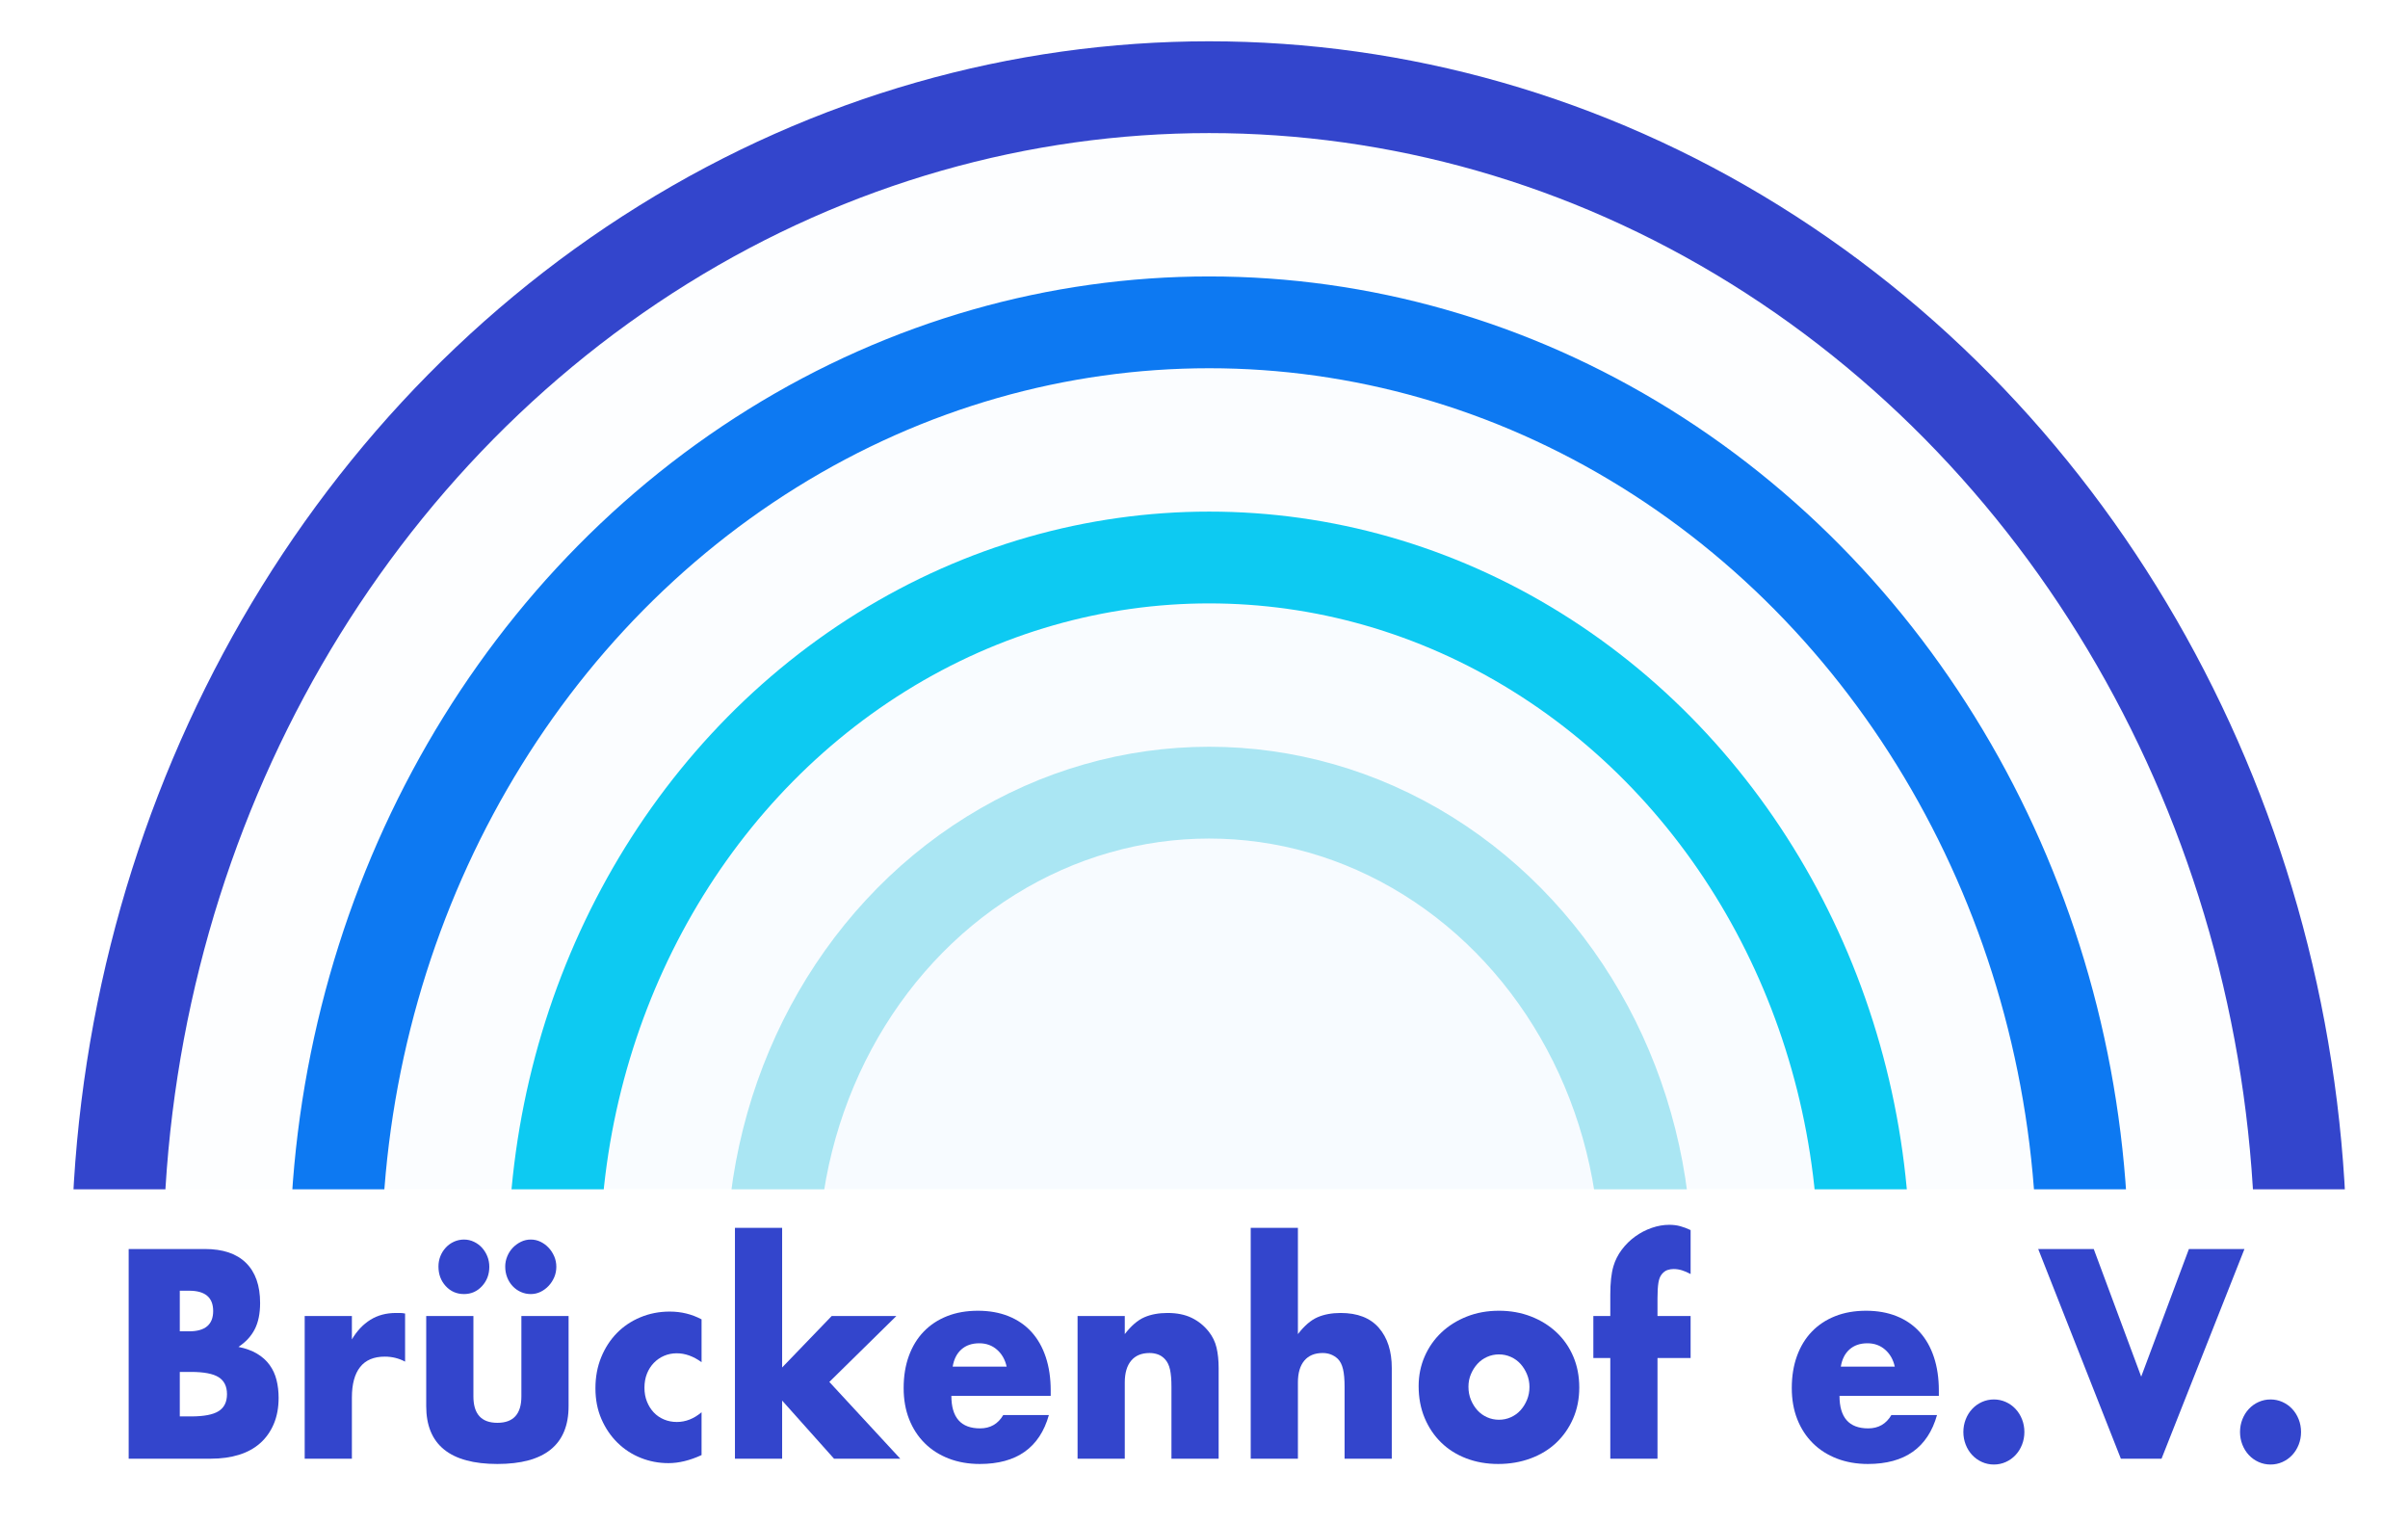<?xml version="1.0" encoding="UTF-8" standalone="no"?><!DOCTYPE svg PUBLIC "-//W3C//DTD SVG 1.1//EN" "http://www.w3.org/Graphics/SVG/1.1/DTD/svg11.dtd"><svg width="100%" height="100%" viewBox="0 0 446 282" version="1.1" xmlns="http://www.w3.org/2000/svg" xmlns:xlink="http://www.w3.org/1999/xlink" xml:space="preserve" xmlns:serif="http://www.serif.com/" style="fill-rule:evenodd;clip-rule:evenodd;stroke-linecap:round;stroke-linejoin:round;stroke-miterlimit:1.5;"><g><g><clipPath id="_clip1"><rect x="4.661" y="0.987" width="433.14" height="219.27"/></clipPath><g clip-path="url(#_clip1)"><ellipse cx="223.958" cy="233.893" rx="202.231" ry="217.746" style="fill:#0d79f2;fill-opacity:0.01;stroke:#3345cc;stroke-width:17px;"/><ellipse cx="223.958" cy="233.893" rx="161.785" ry="174.197" style="fill:#0d79f2;fill-opacity:0.01;stroke:#0d79f2;stroke-width:17px;"/><ellipse cx="223.958" cy="233.893" rx="121.339" ry="130.648" style="fill:#0d79f2;fill-opacity:0.01;stroke:#0dcaf2;stroke-width:17px;"/><ellipse cx="223.958" cy="233.893" rx="80.893" ry="87.098" style="fill:#0d79f2;fill-opacity:0.01;stroke:#aae6f3;stroke-width:17px;"/></g></g><g><path d="M33.3,262.312l2.077,0c2.383,0 4.089,-0.326 5.119,-0.978c1.031,-0.653 1.546,-1.7 1.546,-3.142c-0,-1.442 -0.515,-2.489 -1.546,-3.142c-1.03,-0.652 -2.736,-0.978 -5.119,-0.978l-2.077,-0l0,8.24Zm0,-15.759l1.739,-0c2.962,-0 4.443,-1.254 4.443,-3.76c0,-2.506 -1.481,-3.76 -4.443,-3.76l-1.739,0l0,7.52Zm-9.466,-15.245l14.103,0c3.348,0 5.892,0.858 7.631,2.575c1.738,1.717 2.608,4.189 2.608,7.416c-0,1.958 -0.331,3.58 -0.991,4.867c-0.66,1.288 -1.666,2.378 -3.018,3.271c1.352,0.274 2.503,0.695 3.453,1.262c0.95,0.566 1.723,1.261 2.318,2.085c0.596,0.824 1.023,1.751 1.28,2.782c0.258,1.03 0.387,2.128 0.387,3.296c-0,1.819 -0.298,3.433 -0.894,4.841c-0.596,1.408 -1.433,2.592 -2.511,3.553c-1.079,0.962 -2.391,1.683 -3.936,2.164c-1.546,0.48 -3.285,0.721 -5.216,0.721l-15.214,-0l0,-38.833Z" style="fill:#3345cc;fill-rule:nonzero;"/><path d="M56.434,243.72l8.742,0l-0,4.326c0.933,-1.579 2.076,-2.789 3.429,-3.631c1.352,-0.841 2.93,-1.261 4.733,-1.261l0.748,-0c0.274,-0 0.588,0.034 0.942,0.103l0,8.909c-1.159,-0.618 -2.415,-0.927 -3.767,-0.927c-2.028,0 -3.55,0.644 -4.564,1.932c-1.014,1.287 -1.521,3.167 -1.521,5.639l-0,11.331l-8.742,-0l0,-26.421Z" style="fill:#3345cc;fill-rule:nonzero;"/><path d="M87.682,243.72l-0,14.884c-0,3.262 1.481,4.893 4.443,4.893c2.962,-0 4.443,-1.631 4.443,-4.893l0,-14.884l8.742,0l-0,16.687c-0,3.571 -1.103,6.249 -3.308,8.034c-2.206,1.785 -5.498,2.678 -9.877,2.678c-4.379,0 -7.671,-0.893 -9.877,-2.678c-2.205,-1.785 -3.308,-4.463 -3.308,-8.034l0,-16.687l8.742,0Zm5.892,-9.167c-0,-0.653 0.129,-1.288 0.386,-1.906c0.258,-0.618 0.604,-1.15 1.039,-1.596c0.434,-0.447 0.933,-0.807 1.497,-1.082c0.563,-0.275 1.167,-0.412 1.811,-0.412c0.644,-0 1.248,0.137 1.811,0.412c0.563,0.275 1.063,0.644 1.497,1.107c0.435,0.464 0.781,0.996 1.039,1.597c0.257,0.601 0.386,1.244 0.386,1.931c-0,0.687 -0.129,1.331 -0.386,1.931c-0.258,0.601 -0.604,1.134 -1.039,1.597c-0.434,0.464 -0.934,0.833 -1.497,1.107c-0.563,0.275 -1.167,0.412 -1.811,0.412c-0.644,0 -1.256,-0.128 -1.835,-0.386c-0.58,-0.257 -1.087,-0.618 -1.522,-1.081c-0.434,-0.464 -0.772,-1.005 -1.014,-1.623c-0.241,-0.618 -0.362,-1.287 -0.362,-2.008Zm-12.364,-0c0,-0.687 0.121,-1.331 0.362,-1.932c0.242,-0.601 0.58,-1.133 1.015,-1.596c0.434,-0.464 0.941,-0.824 1.521,-1.082c0.579,-0.257 1.191,-0.386 1.835,-0.386c0.644,-0 1.256,0.137 1.835,0.412c0.58,0.275 1.079,0.644 1.498,1.107c0.418,0.464 0.748,0.996 0.99,1.597c0.241,0.601 0.362,1.244 0.362,1.931c-0,1.408 -0.451,2.601 -1.352,3.58c-0.902,0.978 -2.013,1.467 -3.333,1.467c-1.352,0 -2.479,-0.489 -3.381,-1.467c-0.901,-0.979 -1.352,-2.189 -1.352,-3.631Z" style="fill:#3345cc;fill-rule:nonzero;"/><path d="M129.941,252.269c-1.513,-1.098 -3.043,-1.648 -4.588,-1.648c-0.837,0 -1.618,0.155 -2.343,0.464c-0.724,0.309 -1.36,0.747 -1.907,1.313c-0.548,0.567 -0.974,1.236 -1.28,2.009c-0.306,0.772 -0.459,1.639 -0.459,2.601c0,0.927 0.153,1.776 0.459,2.549c0.306,0.772 0.724,1.442 1.256,2.009c0.531,0.566 1.167,1.004 1.907,1.313c0.741,0.309 1.53,0.463 2.367,0.463c1.642,0 3.171,-0.601 4.588,-1.802l-0,7.931c-2.157,0.996 -4.202,1.494 -6.134,1.494c-1.803,-0 -3.517,-0.327 -5.143,-0.979c-1.626,-0.652 -3.059,-1.588 -4.299,-2.807c-1.239,-1.219 -2.229,-2.678 -2.97,-4.377c-0.74,-1.7 -1.111,-3.597 -1.111,-5.691c0,-2.095 0.355,-4.009 1.063,-5.743c0.708,-1.734 1.674,-3.227 2.898,-4.481c1.223,-1.253 2.68,-2.231 4.37,-2.935c1.691,-0.704 3.502,-1.056 5.434,-1.056c2.125,0 4.089,0.481 5.892,1.442l-0,7.931Z" style="fill:#3345cc;fill-rule:nonzero;"/><path d="M144.864,227.394l0,25.854l9.177,-9.528l11.977,0l-12.412,12.206l13.137,14.215l-12.268,-0l-9.611,-10.764l0,10.764l-8.741,-0l-0,-42.747l8.741,-0Z" style="fill:#3345cc;fill-rule:nonzero;"/><path d="M186.447,253.093c-0.289,-1.304 -0.885,-2.352 -1.787,-3.141c-0.901,-0.79 -1.996,-1.185 -3.284,-1.185c-1.352,0 -2.455,0.378 -3.308,1.133c-0.853,0.756 -1.393,1.82 -1.618,3.193l9.997,0Zm-10.238,5.408c-0,4.017 1.77,6.026 5.312,6.026c1.9,-0 3.333,-0.824 4.299,-2.472l8.451,-0c-1.706,6.043 -5.972,9.064 -12.798,9.064c-2.093,0 -4.009,-0.335 -5.747,-1.004c-1.739,-0.67 -3.228,-1.622 -4.468,-2.859c-1.239,-1.236 -2.197,-2.712 -2.873,-4.429c-0.677,-1.716 -1.015,-3.639 -1.015,-5.768c0,-2.197 0.322,-4.18 0.966,-5.948c0.644,-1.769 1.562,-3.271 2.753,-4.507c1.192,-1.236 2.632,-2.189 4.323,-2.858c1.69,-0.67 3.598,-1.005 5.723,-1.005c2.093,0 3.976,0.335 5.65,1.005c1.675,0.669 3.091,1.639 4.251,2.91c1.159,1.27 2.044,2.824 2.656,4.661c0.612,1.837 0.917,3.905 0.917,6.206l0,0.978l-18.4,0Z" style="fill:#3345cc;fill-rule:nonzero;"/><path d="M199.584,243.72l8.742,0l-0,3.348c1.191,-1.545 2.398,-2.584 3.622,-3.116c1.223,-0.532 2.656,-0.798 4.298,-0.798c1.739,-0 3.228,0.3 4.467,0.901c1.24,0.601 2.295,1.45 3.164,2.549c0.708,0.893 1.191,1.889 1.449,2.987c0.257,1.099 0.386,2.352 0.386,3.76l0,16.79l-8.741,-0l-0,-13.339c-0,-1.305 -0.089,-2.361 -0.266,-3.168c-0.177,-0.807 -0.491,-1.45 -0.942,-1.931c-0.386,-0.412 -0.821,-0.704 -1.304,-0.876c-0.483,-0.171 -0.998,-0.257 -1.545,-0.257c-1.481,-0 -2.616,0.472 -3.405,1.416c-0.789,0.944 -1.183,2.292 -1.183,4.043l-0,14.112l-8.742,-0l-0,-26.421Z" style="fill:#3345cc;fill-rule:nonzero;"/><path d="M231.653,227.394l8.741,-0l0,19.674c1.191,-1.545 2.399,-2.584 3.622,-3.116c1.224,-0.532 2.657,-0.798 4.299,-0.798c3.123,-0 5.481,0.918 7.075,2.755c1.594,1.837 2.391,4.317 2.391,7.442l-0,16.79l-8.742,-0l0,-13.339c0,-1.339 -0.096,-2.421 -0.29,-3.245c-0.193,-0.824 -0.515,-1.459 -0.966,-1.906c-0.772,-0.721 -1.706,-1.081 -2.801,-1.081c-1.481,-0 -2.616,0.472 -3.405,1.416c-0.788,0.944 -1.183,2.292 -1.183,4.043l0,14.112l-8.741,-0l-0,-42.747Z" style="fill:#3345cc;fill-rule:nonzero;"/><path d="M271.98,256.802c-0,0.892 0.153,1.708 0.459,2.446c0.306,0.738 0.708,1.382 1.207,1.931c0.499,0.55 1.095,0.979 1.787,1.288c0.692,0.309 1.425,0.463 2.198,0.463c0.772,0 1.505,-0.154 2.197,-0.463c0.692,-0.309 1.288,-0.738 1.787,-1.288c0.499,-0.549 0.901,-1.193 1.207,-1.931c0.306,-0.738 0.459,-1.537 0.459,-2.395c0,-0.824 -0.153,-1.605 -0.459,-2.343c-0.306,-0.738 -0.708,-1.382 -1.207,-1.932c-0.499,-0.549 -1.095,-0.978 -1.787,-1.287c-0.692,-0.309 -1.425,-0.464 -2.197,-0.464c-0.773,0 -1.506,0.155 -2.198,0.464c-0.692,0.309 -1.288,0.738 -1.787,1.287c-0.499,0.55 -0.901,1.185 -1.207,1.906c-0.306,0.721 -0.459,1.494 -0.459,2.318Zm-9.225,-0.103c0,-1.958 0.371,-3.786 1.111,-5.485c0.741,-1.7 1.771,-3.176 3.091,-4.43c1.32,-1.253 2.89,-2.24 4.709,-2.961c1.819,-0.721 3.807,-1.082 5.965,-1.082c2.125,0 4.097,0.352 5.916,1.056c1.819,0.704 3.397,1.683 4.733,2.936c1.336,1.253 2.374,2.747 3.115,4.481c0.74,1.733 1.111,3.648 1.111,5.742c-0,2.094 -0.379,4.009 -1.135,5.743c-0.757,1.733 -1.795,3.227 -3.115,4.48c-1.32,1.253 -2.906,2.223 -4.758,2.91c-1.851,0.687 -3.855,1.03 -6.012,1.03c-2.125,0 -4.089,-0.343 -5.893,-1.03c-1.803,-0.687 -3.356,-1.665 -4.66,-2.936c-1.304,-1.27 -2.326,-2.789 -3.067,-4.557c-0.74,-1.769 -1.111,-3.734 -1.111,-5.897Z" style="fill:#3345cc;fill-rule:nonzero;"/><path d="M306.995,251.497l-0,18.644l-8.742,-0l-0,-18.644l-3.139,-0l-0,-7.777l3.139,0l-0,-3.966c-0,-2.197 0.193,-3.948 0.58,-5.253c0.321,-1.099 0.837,-2.12 1.545,-3.064c0.708,-0.944 1.537,-1.76 2.487,-2.447c0.95,-0.686 1.972,-1.218 3.067,-1.596c1.095,-0.378 2.173,-0.567 3.236,-0.567c0.74,0 1.425,0.086 2.052,0.258c0.628,0.172 1.264,0.412 1.908,0.721l0,8.137c-0.579,-0.309 -1.119,-0.541 -1.618,-0.695c-0.499,-0.155 -1.022,-0.232 -1.569,-0.232c-0.355,0 -0.717,0.06 -1.087,0.18c-0.37,0.121 -0.716,0.37 -1.038,0.747c-0.322,0.378 -0.54,0.919 -0.652,1.623c-0.113,0.703 -0.169,1.656 -0.169,2.858l-0,3.296l6.133,0l0,7.777l-6.133,-0Z" style="fill:#3345cc;fill-rule:nonzero;"/><path d="M350.944,253.093c-0.29,-1.304 -0.885,-2.352 -1.787,-3.141c-0.901,-0.79 -1.996,-1.185 -3.284,-1.185c-1.352,0 -2.455,0.378 -3.308,1.133c-0.854,0.756 -1.393,1.82 -1.618,3.193l9.997,0Zm-10.239,5.408c0,4.017 1.771,6.026 5.313,6.026c1.9,-0 3.332,-0.824 4.298,-2.472l8.452,-0c-1.706,6.043 -5.973,9.064 -12.798,9.064c-2.093,0 -4.009,-0.335 -5.748,-1.004c-1.738,-0.67 -3.227,-1.622 -4.467,-2.859c-1.24,-1.236 -2.198,-2.712 -2.874,-4.429c-0.676,-1.716 -1.014,-3.639 -1.014,-5.768c0,-2.197 0.322,-4.18 0.966,-5.948c0.644,-1.769 1.562,-3.271 2.753,-4.507c1.191,-1.236 2.632,-2.189 4.322,-2.858c1.691,-0.67 3.598,-1.005 5.723,-1.005c2.093,0 3.977,0.335 5.651,1.005c1.674,0.669 3.091,1.639 4.25,2.91c1.159,1.27 2.045,2.824 2.656,4.661c0.612,1.837 0.918,3.905 0.918,6.206l0,0.978l-18.401,0Z" style="fill:#3345cc;fill-rule:nonzero;"/><path d="M363.646,265.196c-0,-0.824 0.145,-1.605 0.435,-2.343c0.289,-0.738 0.692,-1.382 1.207,-1.931c0.515,-0.55 1.119,-0.979 1.811,-1.288c0.692,-0.309 1.425,-0.463 2.198,-0.463c0.772,-0 1.505,0.154 2.197,0.463c0.692,0.309 1.296,0.738 1.811,1.288c0.515,0.549 0.918,1.193 1.208,1.931c0.289,0.738 0.434,1.519 0.434,2.343c0,0.824 -0.145,1.606 -0.434,2.344c-0.29,0.738 -0.693,1.382 -1.208,1.931c-0.515,0.549 -1.119,0.979 -1.811,1.288c-0.692,0.309 -1.425,0.463 -2.197,0.463c-0.773,0 -1.506,-0.154 -2.198,-0.463c-0.692,-0.309 -1.296,-0.739 -1.811,-1.288c-0.515,-0.549 -0.918,-1.193 -1.207,-1.931c-0.29,-0.738 -0.435,-1.52 -0.435,-2.344Z" style="fill:#3345cc;fill-rule:nonzero;"/><path d="M387.794,231.308l8.79,23.639l8.838,-23.639l10.287,0l-15.358,38.833l-7.534,-0l-15.31,-38.833l10.287,0Z" style="fill:#3345cc;fill-rule:nonzero;"/><path d="M414.888,265.196c0,-0.824 0.145,-1.605 0.435,-2.343c0.29,-0.738 0.692,-1.382 1.207,-1.931c0.515,-0.55 1.119,-0.979 1.811,-1.288c0.693,-0.309 1.425,-0.463 2.198,-0.463c0.773,-0 1.505,0.154 2.197,0.463c0.693,0.309 1.296,0.738 1.811,1.288c0.516,0.549 0.918,1.193 1.208,1.931c0.29,0.738 0.434,1.519 0.434,2.343c0,0.824 -0.144,1.606 -0.434,2.344c-0.29,0.738 -0.692,1.382 -1.208,1.931c-0.515,0.549 -1.118,0.979 -1.811,1.288c-0.692,0.309 -1.424,0.463 -2.197,0.463c-0.773,0 -1.505,-0.154 -2.198,-0.463c-0.692,-0.309 -1.296,-0.739 -1.811,-1.288c-0.515,-0.549 -0.917,-1.193 -1.207,-1.931c-0.29,-0.738 -0.435,-1.52 -0.435,-2.344Z" style="fill:#3345cc;fill-rule:nonzero;"/></g></g></svg>